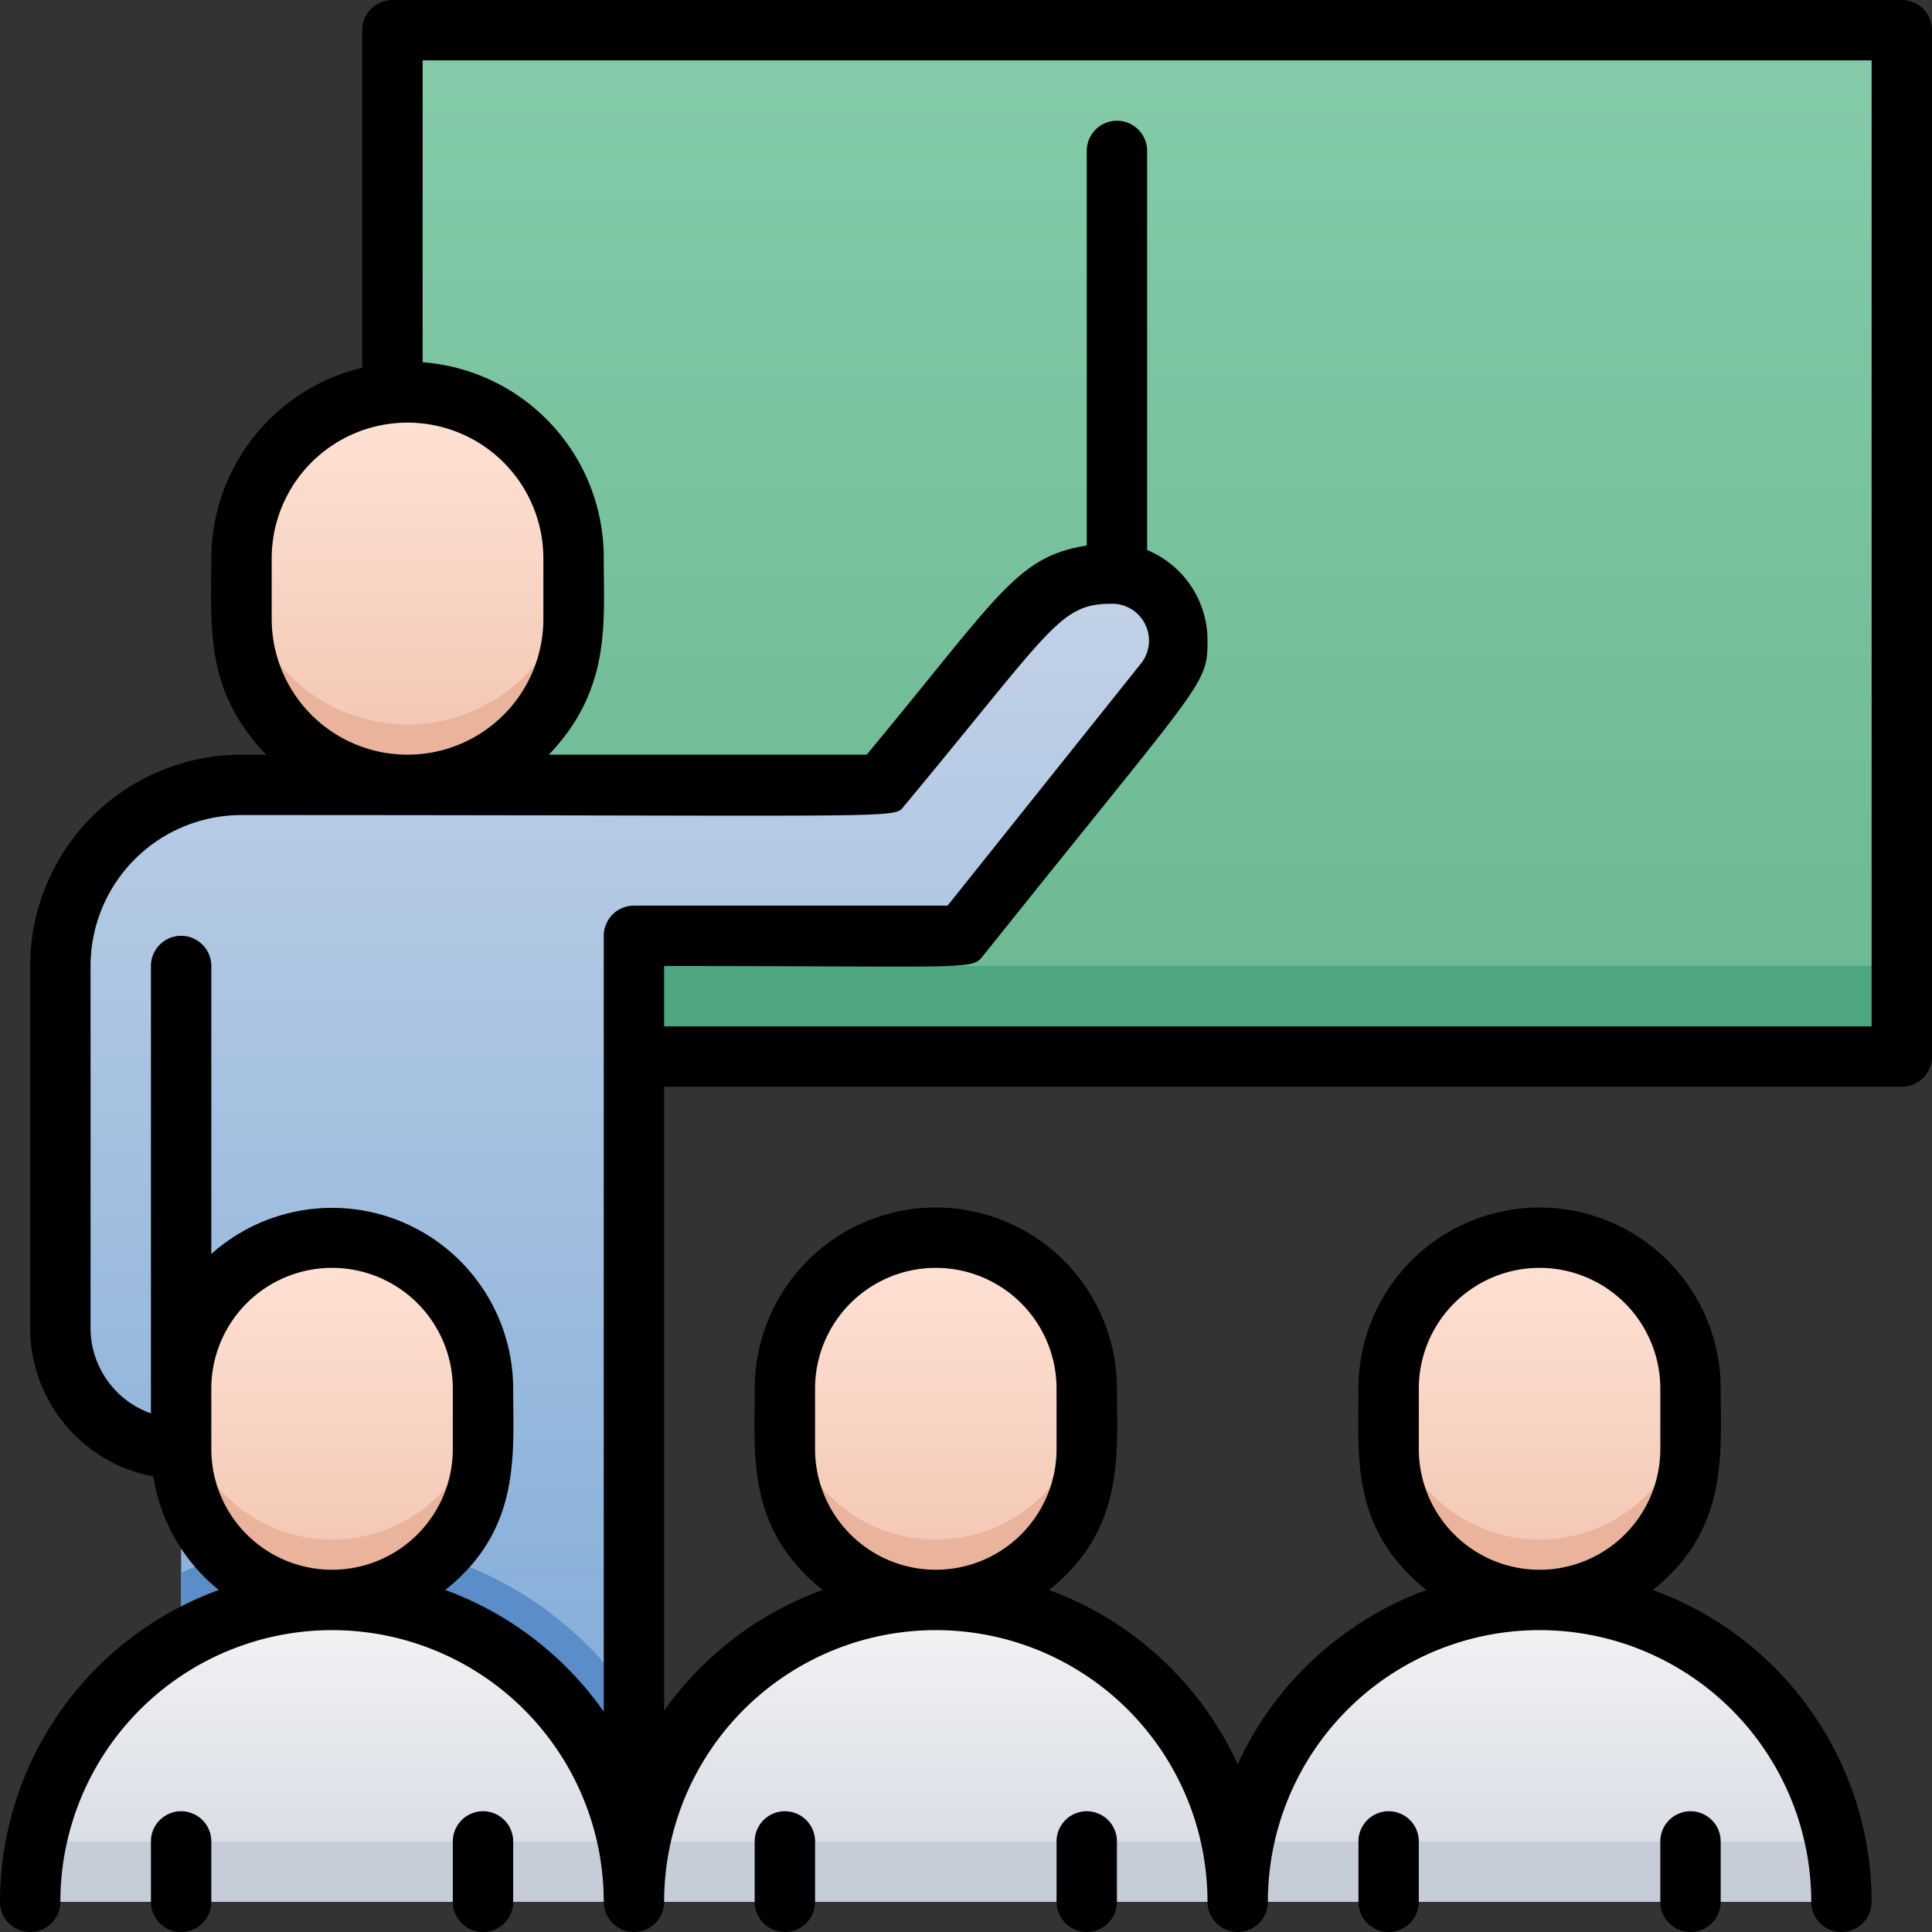 <svg height="512" viewBox="0 0 64 64" width="512" xmlns="http://www.w3.org/2000/svg" xmlns:xlink="http://www.w3.org/1999/xlink"><rect x="0" y="0" width="64" height="64" fill="#333333" stroke="none"/><linearGradient id="linear-gradient" gradientUnits="userSpaceOnUse" x1="38" x2="38" y1="35" y2="1"><stop offset="0" stop-color="#6ab891"/><stop offset="1" stop-color="#85cba9"/></linearGradient><linearGradient id="linear-gradient-2" gradientUnits="userSpaceOnUse" x1="20.5" x2="20.5" y1="63" y2="19.01"><stop offset="0" stop-color="#7aa8d7"/><stop offset="1" stop-color="#c3d2e7"/></linearGradient><linearGradient id="linear-gradient-3" gradientUnits="userSpaceOnUse" x1="13.5" x2="13.5" y1="26" y2="13"><stop offset="0" stop-color="#f2c4b0"/><stop offset="1" stop-color="#ffe3d7"/></linearGradient><linearGradient id="linear-gradient-4" x1="31" x2="31" xlink:href="#linear-gradient-3" y1="53" y2="41"/><linearGradient id="linear-gradient-5" gradientUnits="userSpaceOnUse" x1="31" x2="31" y1="63" y2="53"><stop offset="0" stop-color="#d4d8e1"/><stop offset="1" stop-color="#f3f4f5"/></linearGradient><linearGradient id="linear-gradient-6" x1="51" x2="51" xlink:href="#linear-gradient-3" y1="53" y2="41"/><linearGradient id="linear-gradient-7" x1="51" x2="51" xlink:href="#linear-gradient-5" y2="53"/><linearGradient id="linear-gradient-8" x1="11" x2="11" xlink:href="#linear-gradient-3" y1="53" y2="41"/><linearGradient id="linear-gradient-13" x1="11" x2="11" xlink:href="#linear-gradient-5" y2="53"/><g id="Teaching"><path d="m63 1v34h-50v-34z" fill="url(#linear-gradient)"/><path d="m20 32h43v3h-43z" fill="#4da67f"/><path d="m39 21.22c0 1.05.17.56-7.18 9.78h-10.82v32h-15v-15a4 4 0 0 1 -4-4v-12a6 6 0 0 1 6-6h21.18l4.68-5.63c1.83-2.22 5.14-1.58 5.14.85z" fill="url(#linear-gradient-2)"/><path d="m21 56.38v6.62h-15v-10.9a12 12 0 0 1 15 4.28z" fill="#5b8dc9"/><path d="m13.5 26a5.5 5.5 0 0 1 -5.5-5.5v-2a5.5 5.5 0 0 1 11 0v2a5.5 5.5 0 0 1 -5.5 5.5z" fill="url(#linear-gradient-3)"/><path d="m31 53a5 5 0 0 1 -5-5v-2a5 5 0 0 1 10 0v2a5 5 0 0 1 -5 5z" fill="url(#linear-gradient-4)"/><path d="m41 63h-20a10 10 0 0 1 20 0z" fill="url(#linear-gradient-5)"/><path d="m51 53a5 5 0 0 1 -5-5v-2a5 5 0 0 1 10 0v2a5 5 0 0 1 -5 5z" fill="url(#linear-gradient-6)"/><path d="m61 63h-20a10 10 0 0 1 20 0z" fill="url(#linear-gradient-7)"/><path d="m11 53a5 5 0 0 1 -5-5v-2a5 5 0 0 1 10 0v2a5 5 0 0 1 -5 5z" fill="url(#linear-gradient-8)"/><path d="m13.5 26a5.5 5.5 0 0 1 -5.5-5.5v-2a5.5 5.5 0 0 1 11 0v2a5.5 5.5 0 0 1 -5.5 5.5z" fill="url(#linear-gradient-3)"/><path d="m31 53a5 5 0 0 1 -5-5v-2a5 5 0 0 1 10 0v2a5 5 0 0 1 -5 5z" fill="url(#linear-gradient-4)"/><path d="m51 53a5 5 0 0 1 -5-5v-2a5 5 0 0 1 10 0v2a5 5 0 0 1 -5 5z" fill="url(#linear-gradient-6)"/><path d="m11 53a5 5 0 0 1 -5-5v-2a5 5 0 0 1 10 0v2a5 5 0 0 1 -5 5z" fill="url(#linear-gradient-8)"/><g fill="#eab39b"><path d="m19 18.5v2a5.5 5.5 0 0 1 -11 0v-2a5.5 5.5 0 0 0 11 0z"/><path d="m36 46v2a5 5 0 0 1 -10 0v-2a5 5 0 0 0 10 0z"/><path d="m56 46v2a5 5 0 0 1 -10 0v-2a5 5 0 0 0 10 0z"/><path d="m16 46v2a5 5 0 0 1 -10 0v-2a5 5 0 0 0 10 0z"/></g><path d="m21 63h-20a10 10 0 0 1 20 0z" fill="url(#linear-gradient-13)"/><path d="m20.8 61a10.2 10.2 0 0 1 .2 2h-20a10 10 0 0 1 .2-2z" fill="#c7cdd8"/><path d="m40.8 61a10.2 10.2 0 0 1 .2 2h-20a10 10 0 0 1 .2-2z" fill="#c7cdd8"/><path d="m61 63h-20a10 10 0 0 1 .2-2h19.6a10.2 10.2 0 0 1 .2 2z" fill="#c7cdd8"/><path d="m63 0h-50a1 1 0 0 0 -1 1v11.18a6.51 6.51 0 0 0 -5 6.32c0 2.29-.23 4.37 1.82 6.5h-.82a7 7 0 0 0 -7 7v12a5 5 0 0 0 4.08 4.91 6 6 0 0 0 2.17 3.76 11 11 0 0 0 -7.25 10.33 1 1 0 0 0 2 0 9 9 0 0 1 18 0 1 1 0 0 0 2 0 9 9 0 0 1 18 0 1 1 0 0 0 2 0 9 9 0 0 1 18 0 1 1 0 0 0 2 0 11 11 0 0 0 -7.25-10.33c2.52-2 2.25-4.5 2.25-6.67a6 6 0 0 0 -12 0c0 2.24-.27 4.65 2.25 6.67a11.08 11.08 0 0 0 -6.25 5.77 11.08 11.08 0 0 0 -6.25-5.77c2.52-2 2.25-4.5 2.25-6.67a6 6 0 0 0 -12 0c0 2.24-.27 4.65 2.25 6.67a11.06 11.06 0 0 0 -5.25 4v-20.67h41a1 1 0 0 0 1-1v-34a1 1 0 0 0 -1-1zm-16 48v-2a4 4 0 0 1 8 0v2a4 4 0 0 1 -8 0zm-20 0v-2a4 4 0 0 1 8 0v2a4 4 0 0 1 -8 0zm-18-29.5a4.5 4.5 0 0 1 9 0v2a4.5 4.5 0 0 1 -9 0zm-2 29.5v-2a4 4 0 0 1 8 0v2a4 4 0 0 1 -8 0zm7.75 4.67c2.52-2 2.25-4.5 2.25-6.67a6 6 0 0 0 -10-4.46v-9.54a1 1 0 0 0 -2 0v14.82a3 3 0 0 1 -2-2.82v-12a5 5 0 0 1 5-5c23.11 0 21.52.15 22-.36 4.88-5.87 5.1-6.64 6.83-6.64a1.22 1.22 0 0 1 .95 2l-6.39 8h-10.39a1 1 0 0 0 -1 1v25.7a11.06 11.06 0 0 0 -5.25-4.03zm47.25-18.67h-40v-2c10.51 0 10.18.15 10.6-.38 7.29-9.13 7.4-8.9 7.4-10.4a3.24 3.24 0 0 0 -2-3v-13.22a1 1 0 0 0 -2 0v13.07c-2.34.38-2.88 1.62-7.29 6.93h-10.53c2.07-2.16 1.82-4.36 1.82-6.5a6.49 6.49 0 0 0 -6-6.5v-10h48z"/><path d="m5 61v2a1 1 0 0 0 2 0v-2a1 1 0 0 0 -2 0z"/><path d="m15 61v2a1 1 0 0 0 2 0v-2a1 1 0 0 0 -2 0z"/><path d="m25 61v2a1 1 0 0 0 2 0v-2a1 1 0 0 0 -2 0z"/><path d="m35 61v2a1 1 0 0 0 2 0v-2a1 1 0 0 0 -2 0z"/><path d="m45 61v2a1 1 0 0 0 2 0v-2a1 1 0 0 0 -2 0z"/><path d="m55 61v2a1 1 0 0 0 2 0v-2a1 1 0 0 0 -2 0z"/></g></svg>